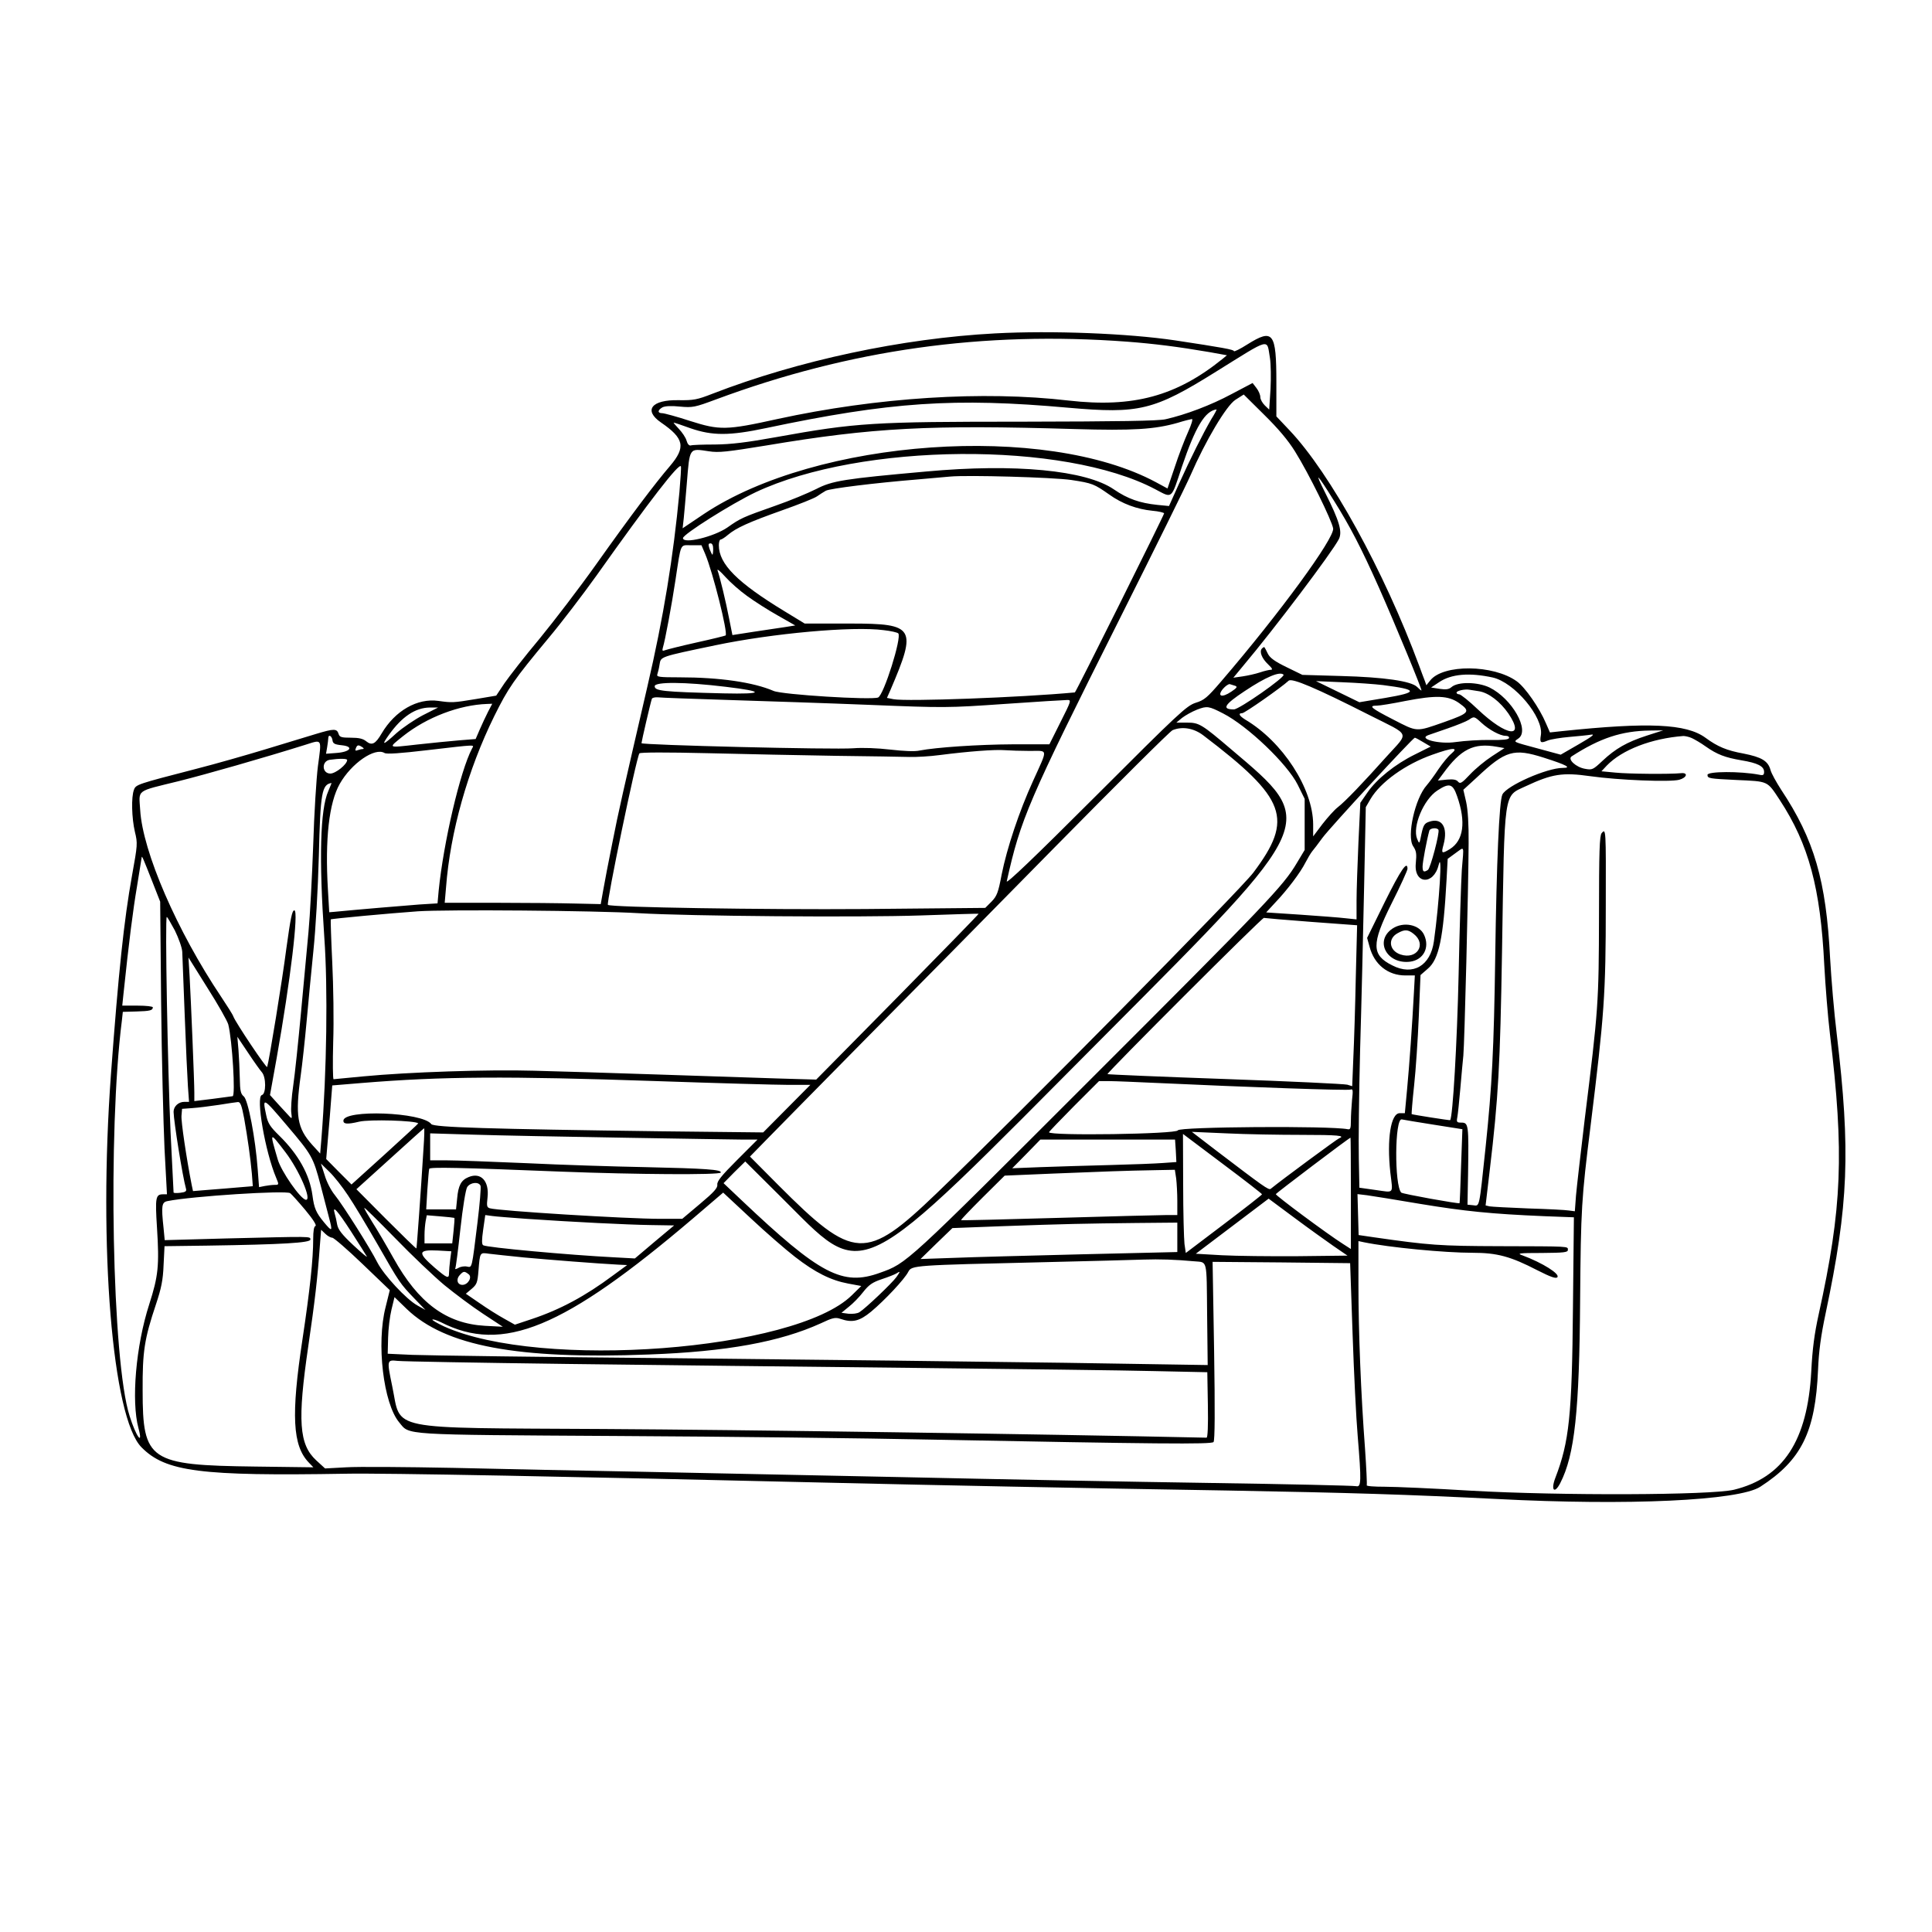 <?xml version="1.0" standalone="no"?>
<!DOCTYPE svg PUBLIC "-//W3C//DTD SVG 20010904//EN"
 "http://www.w3.org/TR/2001/REC-SVG-20010904/DTD/svg10.dtd">
<svg version="1.0" xmlns="http://www.w3.org/2000/svg"
 width="1024pt" height="1024pt" viewBox="0 0 1024 1024"
 preserveAspectRatio="xMidYMid meet">
<g transform="translate(0,1024) scale(0.1,-0.1)"
fill="#000000" stroke="none">
<path d="M5275 8473 c-493 -26 -1045 -144 -1499 -320 -82 -32 -100 -35 -179
-34 -143 3 -188 -53 -94 -118 124 -85 133 -131 48 -231 -78 -91 -203 -256
-394 -525 -86 -121 -220 -296 -297 -390 -78 -93 -161 -200 -186 -236 l-44 -66
-107 -18 c-121 -20 -128 -20 -199 -10 -112 16 -230 -52 -301 -172 -33 -57 -52
-66 -82 -42 -17 14 -39 19 -81 19 -49 0 -60 3 -65 19 -9 30 -24 30 -120 1 -50
-15 -171 -52 -270 -82 -99 -30 -263 -77 -365 -103 -313 -81 -320 -83 -330
-111 -15 -38 -12 -150 5 -223 15 -61 14 -69 -15 -230 -43 -238 -72 -514 -112
-1056 -67 -914 7 -1820 162 -1976 128 -130 313 -153 1083 -140 192 4 1191 -15
2622 -49 470 -11 1248 -27 2050 -40 660 -12 949 -21 1430 -45 695 -36 1281 -9
1395 65 218 141 292 290 306 620 4 98 15 180 40 298 122 578 133 860 59 1482
-14 113 -29 293 -35 400 -21 414 -84 630 -260 895 -25 39 -51 85 -56 104 -13
48 -47 68 -143 87 -88 16 -137 36 -202 84 -102 74 -300 83 -759 35 l-65 -7
-21 48 c-34 81 -111 192 -155 223 -123 89 -390 92 -459 4 l-20 -25 -8 23 c-5
13 -19 49 -30 80 -186 502 -471 1020 -687 1248 l-70 74 0 181 c0 264 -17 286
-153 201 -39 -25 -72 -41 -72 -36 0 8 -61 19 -312 57 -249 37 -653 53 -953 37z
m700 -44 c144 -11 270 -27 434 -55 l94 -17 -23 -19 c-245 -198 -474 -260 -816
-221 -454 53 -1015 17 -1544 -98 -271 -60 -306 -60 -463 -10 -70 23 -137 41
-147 41 -26 0 -25 16 1 31 14 7 46 9 93 4 68 -6 78 -4 191 38 711 264 1416
363 2180 306z m756 -87 c5 -31 6 -106 3 -165 l-7 -108 -23 22 c-13 13 -24 32
-24 44 0 12 -9 34 -21 49 l-20 26 -112 -59 c-110 -59 -243 -109 -349 -133 -38
-9 -247 -12 -758 -13 -794 0 -880 -5 -1307 -82 -155 -28 -237 -38 -323 -39
-63 0 -121 -2 -129 -5 -8 -2 -17 7 -22 25 -4 16 -23 44 -41 63 -17 18 -30 33
-27 33 3 0 43 -13 89 -30 116 -40 206 -40 400 1 658 139 1000 162 1602 108
376 -33 453 -15 783 191 296 184 268 177 286 72z m133 -495 c73 -117 195 -365
202 -408 7 -52 -283 -449 -594 -811 -73 -85 -89 -99 -135 -113 -48 -16 -86
-51 -529 -494 -329 -329 -476 -469 -472 -452 74 331 111 419 599 1392 184 367
353 709 375 760 80 184 190 369 238 400 l44 28 108 -107 c75 -74 126 -134 164
-195z m-444 171 c-44 -76 -109 -205 -171 -342 l-53 -118 -62 6 c-94 10 -157
32 -230 82 -148 102 -525 138 -994 95 -437 -39 -499 -49 -584 -93 -44 -22
-140 -62 -215 -88 -176 -62 -185 -66 -256 -116 -71 -49 -235 -89 -235 -56 0
20 257 182 385 243 559 263 1634 272 2118 16 93 -49 83 -57 141 118 72 213
123 297 184 305 2 0 -10 -24 -28 -52z m-124 -70 c-18 -40 -50 -123 -70 -185
l-38 -112 -61 33 c-588 316 -1797 231 -2396 -168 l-113 -76 6 53 c3 28 10 111
16 182 16 196 11 189 118 173 52 -8 95 -3 304 31 567 95 864 110 1633 87 309
-9 424 -2 547 33 35 11 68 19 75 20 7 1 -2 -29 -21 -71z m-2695 -317 c-32
-342 -84 -662 -170 -1031 -131 -566 -152 -657 -185 -825 -20 -99 -42 -213 -49
-254 l-13 -73 -134 3 c-74 2 -260 4 -414 4 l-279 0 7 81 c22 293 115 623 256
909 74 149 101 189 289 415 67 80 180 228 253 330 283 399 439 600 447 578 2
-5 -2 -67 -8 -137z m3470 -46 c85 -136 143 -247 238 -460 86 -194 231 -545
225 -545 -2 0 -12 8 -23 19 -31 31 -175 52 -402 58 l-206 6 -84 41 c-62 30
-88 49 -99 71 -8 17 -16 32 -18 34 -1 3 -7 0 -13 -6 -16 -16 -1 -53 33 -85 21
-20 25 -28 14 -28 -8 0 -35 -6 -58 -14 -24 -8 -65 -17 -92 -21 l-49 -7 53 64
c165 196 470 600 506 670 20 39 3 97 -71 244 -61 121 -48 110 46 -41z m-1393
111 c112 -17 121 -21 201 -77 68 -49 147 -78 228 -86 35 -3 63 -10 63 -14 0
-9 -468 -949 -473 -949 -288 -27 -891 -49 -961 -36 l-35 7 19 43 c141 329 128
351 -210 351 l-245 0 -105 64 c-252 153 -350 251 -350 351 0 16 4 30 9 30 5 0
23 11 39 25 44 37 110 67 287 130 88 31 171 64 185 74 14 10 35 23 47 30 23
12 257 41 488 60 72 6 148 13 170 15 94 9 545 -4 643 -18z m-1898 -366 c0 -16
-2 -30 -4 -30 -2 0 -9 14 -15 30 -8 24 -7 30 5 30 9 0 14 -10 14 -30z m-42
-27 c40 -95 121 -417 108 -431 -3 -2 -71 -19 -153 -37 -81 -18 -156 -37 -167
-41 -15 -6 -17 -3 -13 12 12 38 48 232 67 359 31 204 23 185 85 185 l53 0 20
-47z m222 -222 c37 -27 110 -74 162 -103 l93 -53 -50 -8 c-27 -4 -102 -15
-167 -25 l-116 -18 -17 85 c-17 89 -50 226 -62 258 -3 10 15 -5 41 -34 26 -29
78 -75 116 -102z m724 -181 c37 -4 72 -12 77 -17 20 -20 -77 -328 -107 -340
-37 -14 -509 15 -554 35 -107 46 -286 72 -499 72 -108 0 -122 2 -117 16 3 9 9
32 12 53 7 41 -1 39 296 101 301 63 728 102 892 80z m2119 -236 c11 -12 -235
-184 -263 -184 -66 0 -52 25 57 97 114 76 187 106 206 87z m1109 -15 c115 -26
270 -211 255 -305 -7 -41 -2 -45 36 -29 18 7 69 15 114 19 46 4 97 9 115 12
24 4 8 -9 -63 -50 l-97 -56 -118 32 c-140 38 -134 34 -106 54 62 43 -34 211
-153 270 -63 30 -168 32 -202 2 -14 -12 -29 -14 -63 -9 l-45 7 42 28 c65 44
161 52 285 25z m-654 -199 c222 -112 212 -86 91 -220 -127 -142 -219 -238
-259 -269 -17 -13 -53 -53 -81 -89 l-49 -65 0 64 c-1 190 -162 438 -360 555
-32 20 -39 34 -16 34 13 0 207 136 246 172 17 16 146 -39 428 -182z m-3413
150 c211 -25 207 -40 -10 -35 -324 8 -365 13 -365 38 0 24 161 23 375 -3z
m3485 9 c187 -24 189 -38 13 -68 l-138 -23 -115 56 -115 56 140 -6 c77 -3 174
-10 215 -15z m-783 -4 c13 -5 9 -11 -21 -31 -50 -34 -77 -25 -44 15 13 15 29
26 36 25 6 -2 20 -6 29 -9z m1294 -29 c51 -9 111 -56 154 -118 91 -135 -10
-122 -162 22 -46 44 -91 80 -99 80 -8 0 -14 4 -14 9 0 10 44 20 70 15 8 -1 31
-5 51 -8z m-3981 -46 c190 -6 527 -17 750 -26 396 -16 413 -16 715 5 171 12
320 21 333 21 21 0 19 -6 -37 -117 l-59 -118 -193 0 c-185 -1 -407 -16 -495
-33 -25 -6 -84 -3 -155 5 -68 8 -147 11 -197 7 -102 -8 -1122 17 -1122 27 0 8
48 216 55 235 2 6 16 9 32 8 15 -2 183 -8 373 -14z m3873 -16 c63 -45 57 -53
-78 -101 -152 -53 -140 -54 -272 14 -117 60 -132 73 -85 73 15 0 83 11 152 25
161 31 226 29 283 -11z m-5146 -46 c-12 -24 -32 -66 -44 -94 l-22 -51 -88 -7
c-48 -4 -148 -14 -221 -22 -161 -18 -157 -21 -75 45 126 100 298 165 445 170
l27 1 -22 -42z m3895 -9 c131 -67 341 -268 396 -378 l37 -75 0 -136 0 -135
-42 -70 c-72 -121 -155 -209 -1102 -1155 -974 -974 -964 -965 -1107 -1016
-198 -72 -317 -10 -734 385 l-95 90 57 58 58 57 182 -181 c468 -463 370 -512
1733 858 1130 1135 1122 1117 660 1508 -156 133 -170 141 -233 141 l-57 0 30
25 c17 13 52 33 80 44 53 20 61 19 137 -20z m-4241 -10 c-44 -23 -107 -66
-140 -95 -72 -66 -82 -68 -39 -8 69 96 139 143 216 144 l44 0 -81 -41z m5611
-40 c40 -37 99 -69 128 -69 13 0 20 -5 18 -12 -3 -8 -32 -11 -99 -10 -52 1
-134 -4 -184 -11 -86 -13 -202 17 -144 37 8 3 54 19 104 36 49 17 98 37 110
45 28 19 29 19 67 -16z m-1475 -66 c442 -336 481 -442 266 -728 -69 -92 -1251
-1289 -1678 -1699 -377 -362 -439 -359 -840 43 l-150 151 90 92 c50 51 277
282 505 513 229 231 688 696 1020 1034 332 337 613 617 625 621 51 21 112 11
162 -27z m2351 -2 c-105 -34 -166 -69 -235 -134 -49 -46 -54 -49 -91 -42 -49
8 -95 51 -72 66 150 97 265 135 415 137 l70 1 -87 -28z m-6966 -23 c2 -19 11
-24 50 -28 66 -7 45 -36 -31 -41 l-53 -4 6 35 c3 19 6 41 6 48 0 21 18 13 22
-10z m7205 10 c15 -7 48 -26 73 -44 61 -43 103 -59 191 -74 84 -14 119 -31
119 -61 0 -17 -5 -20 -27 -15 -100 19 -273 18 -273 -1 0 -19 10 -20 152 -27
173 -8 163 -3 231 -106 154 -235 216 -467 236 -875 6 -110 19 -274 30 -365 76
-632 65 -922 -60 -1488 -22 -100 -33 -181 -39 -302 -20 -366 -148 -562 -410
-626 -123 -29 -918 -32 -1393 -5 -196 12 -403 21 -458 21 -55 0 -98 3 -95 8 2
4 -2 90 -9 192 -22 293 -35 622 -35 872 l0 230 28 -6 c136 -28 429 -56 577
-56 130 0 201 -19 344 -93 69 -35 97 -45 105 -37 17 17 -79 77 -184 116 -32
11 -22 13 103 13 115 1 137 3 137 16 0 20 16 19 -360 20 -322 1 -374 5 -667
47 l-82 12 -3 109 -3 108 50 -6 c28 -4 155 -24 283 -46 237 -39 374 -53 656
-65 l158 -6 -5 -477 c-5 -574 -20 -713 -93 -903 -26 -67 -5 -89 26 -28 76 148
101 381 105 971 4 486 7 533 55 919 73 592 81 697 81 1172 1 406 1 409 -22
382 -11 -14 -14 -94 -14 -438 -1 -461 -3 -494 -76 -1081 -21 -176 -42 -357
-46 -403 l-6 -82 -31 4 c-17 3 -114 8 -216 11 -102 4 -194 9 -205 11 l-21 5
22 187 c46 387 55 556 65 1157 14 871 7 822 126 878 139 65 194 74 342 53 149
-21 421 -32 471 -19 41 11 49 39 10 35 -59 -6 -281 -4 -348 3 l-74 7 28 30
c81 84 237 144 406 157 9 0 30 -4 45 -11z m-1423 -22 l39 -23 -84 -42 c-104
-51 -202 -130 -251 -201 l-38 -55 -10 -210 c-5 -115 -10 -255 -10 -309 l0 -99
-57 6 c-32 4 -140 12 -240 19 l-182 12 47 51 c65 68 135 161 161 213 12 23 28
50 36 60 8 9 32 41 54 71 41 56 480 531 490 531 3 0 24 -11 45 -24z m-5859
-127 c-8 -63 -20 -251 -25 -419 -6 -168 -17 -375 -25 -460 -8 -85 -26 -279
-40 -430 -14 -151 -32 -324 -41 -385 -9 -60 -13 -125 -10 -144 4 -29 3 -32 -8
-20 -7 8 -34 37 -59 64 l-46 51 35 194 c74 417 118 785 94 785 -12 0 -20 -42
-42 -200 -22 -172 -92 -600 -102 -630 -3 -10 -167 235 -179 267 -3 10 -33 57
-65 105 -234 349 -416 769 -429 990 -7 111 -26 96 205 153 144 36 449 123 672
193 89 28 85 35 65 -114z m235 101 c9 -6 10 -10 3 -10 -6 0 -19 -3 -27 -6 -12
-5 -15 -2 -10 10 7 18 13 20 34 6z m582 -7 c-63 -120 -151 -496 -177 -754 l-6
-67 -97 -6 c-79 -6 -330 -27 -452 -39 l-25 -2 -7 120 c-16 269 6 461 63 561
62 109 186 194 237 163 12 -7 82 -2 227 15 267 31 248 30 237 9z m5432 9 l40
-7 -66 -43 c-37 -24 -89 -67 -117 -97 -43 -46 -52 -51 -63 -38 -9 11 -25 14
-59 11 l-48 -5 27 36 c95 131 163 165 286 143z m-2475 -22 c98 0 96 17 16
-160 -73 -160 -138 -355 -166 -495 -18 -96 -25 -114 -54 -144 l-33 -33 -638
-6 c-537 -4 -1348 9 -1362 22 -9 10 150 778 167 803 4 6 149 6 361 1 195 -5
501 -11 680 -14 179 -2 354 -5 390 -6 36 -1 108 3 160 10 156 20 292 30 345
26 28 -2 88 -4 134 -4z m2233 -15 c-16 -13 -46 -50 -68 -82 -21 -32 -49 -70
-62 -85 -62 -69 -107 -270 -72 -323 17 -25 19 -40 14 -91 -11 -110 94 -118
121 -9 21 85 4 -197 -25 -404 -18 -130 -111 -184 -220 -128 -111 55 -112 113
-5 327 47 93 85 177 85 185 0 47 -36 -6 -120 -175 l-94 -191 13 -47 c25 -94
97 -152 190 -152 l50 0 -5 -92 c-9 -170 -24 -382 -36 -510 l-12 -128 -27 0
c-48 0 -69 -138 -50 -314 14 -118 23 -107 -79 -93 l-85 12 -3 155 c-2 85 1
346 7 580 7 234 16 618 21 854 l9 428 25 43 c53 90 186 185 328 235 109 39
142 40 100 5z m491 -21 c122 -39 149 -54 100 -54 -84 0 -297 -94 -320 -141
-17 -34 -31 -361 -38 -859 -7 -492 -17 -685 -51 -1010 -35 -331 -31 -312 -66
-308 l-30 3 3 160 c4 267 3 275 -37 275 -22 0 -25 3 -20 28 3 15 10 83 16 152
6 69 13 148 16 175 6 56 27 888 28 1125 1 100 -4 178 -13 219 l-15 65 71 65
c153 144 196 156 356 105z m-6343 -12 c0 -23 -61 -72 -89 -72 -45 0 -48 66 -3
73 49 7 92 7 92 -1z m-100 -165 c-43 -97 -50 -356 -21 -777 19 -267 13 -708
-15 -1060 l-7 -84 -42 46 c-80 89 -91 153 -61 369 8 57 22 185 31 284 9 99 25
268 36 375 12 115 24 322 29 505 8 335 16 377 67 385 1 0 -7 -19 -17 -43z
m5983 -27 c48 -137 34 -235 -38 -280 -44 -27 -47 -24 -34 23 25 93 -9 146 -78
121 -23 -8 -29 -18 -39 -64 -11 -55 -11 -55 -23 -26 -26 64 34 208 107 256 64
42 82 37 105 -30z m-99 -178 c8 -13 -42 -204 -56 -213 -22 -14 -28 -10 -28 19
0 22 22 140 36 190 4 13 40 17 48 4z m124 -212 c-4 -63 -12 -313 -17 -555 -8
-360 -31 -758 -45 -772 -2 -2 -199 29 -204 32 -1 1 4 69 13 151 9 82 20 247
25 368 l9 218 39 34 c59 50 82 161 99 470 l6 112 41 30 c50 35 45 48 34 -88z
m-6939 -67 l40 -102 5 -533 c3 -293 12 -642 18 -776 l13 -242 -21 0 c-39 0
-42 -17 -32 -175 13 -204 7 -258 -41 -408 -71 -220 -96 -513 -57 -657 26 -97
-13 -44 -47 65 -93 289 -116 1508 -41 2096 l5 46 72 2 c73 2 87 6 87 22 0 5
-36 9 -81 9 l-81 0 6 58 c30 286 51 449 72 573 13 81 24 151 25 155 1 11 8 -6
58 -133z m2576 -163 c273 -16 1166 -23 1495 -12 167 6 305 10 307 9 1 -2 -192
-200 -429 -441 l-432 -438 -205 6 c-114 4 -399 13 -636 21 -236 8 -531 17
-655 20 -243 7 -665 -7 -905 -30 -82 -8 -153 -15 -157 -15 -4 0 -5 89 -2 198
4 108 1 298 -5 421 -6 124 -9 226 -8 228 4 4 309 32 462 43 153 10 940 4 1170
-10z m-2458 -92 c20 -41 38 -91 39 -113 1 -22 7 -173 13 -335 6 -162 14 -332
17 -377 l6 -83 -25 0 c-31 0 -57 -24 -57 -53 1 -51 48 -345 66 -408 4 -13 -4
-18 -31 -21 -19 -2 -35 -2 -35 2 0 3 -7 147 -16 320 -15 326 -30 1140 -20
1140 3 0 22 -33 43 -72z m6022 46 l244 -18 -7 -276 c-3 -151 -9 -343 -13 -426
l-6 -151 -26 8 c-14 4 -305 18 -646 30 -341 12 -622 24 -625 26 -6 5 822 833
829 828 3 -1 116 -11 250 -21z m-5739 -544 c21 -83 39 -380 23 -380 -5 -1 -52
-7 -105 -14 l-98 -12 0 45 c0 61 -18 491 -25 616 l-6 100 100 -160 c56 -88
106 -176 111 -195z m178 -253 c23 -26 23 -115 0 -121 -33 -8 17 -300 76 -439
15 -36 15 -37 -8 -37 -13 0 -37 -3 -53 -6 l-30 -6 -7 94 c-12 164 -51 369 -74
387 -16 13 -20 29 -21 96 -1 44 -4 112 -7 150 l-6 70 57 -85 c31 -47 64 -93
73 -103z m2092 -47 c322 -11 637 -20 700 -20 l115 0 -125 -126 -125 -126 -545
6 c-907 12 -1201 21 -1214 38 -47 64 -466 79 -466 18 0 -18 21 -20 84 -5 55
13 297 6 313 -9 1 -1 -78 -74 -176 -163 l-178 -161 -67 67 -67 68 10 119 c6
65 13 153 16 195 l6 76 157 13 c427 35 768 37 1562 10z m2655 -10 c473 -22
1009 -41 1023 -35 13 5 14 -3 8 -56 -3 -34 -6 -83 -6 -110 0 -40 -3 -47 -17
-44 -94 19 -895 13 -900 -6 -6 -20 -683 -30 -683 -10 0 3 60 65 132 138 l133
133 55 0 c30 0 145 -5 255 -10z m-4841 -187 c19 -108 33 -207 41 -294 l5 -66
-72 -6 c-40 -4 -112 -9 -159 -13 l-86 -7 -7 33 c-27 137 -57 337 -54 367 l3
36 55 4 c30 2 93 10 140 17 47 8 92 14 101 15 13 1 20 -17 33 -86z m230 -42
c129 -152 136 -164 175 -312 16 -63 37 -141 45 -173 20 -75 17 -77 -27 -24
-42 51 -52 74 -61 143 -15 110 -75 217 -176 316 -48 47 -60 65 -69 108 -21 98
-19 98 113 -58z m6075 8 l152 -24 -7 -195 c-3 -107 -7 -196 -8 -197 -3 -5
-302 49 -309 56 -37 37 -35 398 3 388 9 -2 85 -15 169 -28z m-5354 -121 c-15
-243 -36 -532 -38 -535 -2 -1 -74 69 -161 156 l-157 158 178 161 c98 89 179
162 181 162 2 0 1 -46 -3 -102z m4653 67 c193 0 235 -4 200 -18 -10 -3 -303
-219 -363 -268 -11 -8 -38 12 -289 203 l-129 99 184 -8 c101 -5 280 -8 397 -8z
m-3593 -15 c308 -5 594 -10 635 -10 l75 0 -109 -109 c-82 -82 -107 -113 -104
-130 2 -17 -17 -39 -91 -101 l-95 -80 -117 0 c-177 0 -858 42 -903 56 -16 5
-17 13 -12 57 10 87 -35 136 -101 108 -39 -16 -54 -44 -60 -113 l-6 -58 -79 0
-79 0 6 103 c4 56 8 107 10 112 3 10 158 7 705 -15 387 -15 833 -18 840 -5 8
16 -83 22 -400 29 -162 3 -446 12 -630 21 -184 8 -374 15 -422 15 l-88 0 0 71
0 72 233 -7 c127 -4 484 -11 792 -16z m3384 -300 c0 -3 -91 -74 -202 -158
l-202 -153 -7 48 c-3 26 -7 168 -7 315 l-1 268 210 -158 c115 -86 209 -159
209 -162z m-5176 223 c73 -96 142 -256 108 -252 -28 3 -131 151 -149 214 -44
150 -44 149 41 38z m5647 -218 l0 -295 -42 27 c-85 54 -358 257 -356 264 3 6
388 298 396 299 1 0 2 -133 2 -295z m-928 226 l3 -60 -70 -5 c-38 -3 -167 -8
-285 -11 -118 -3 -282 -8 -365 -11 l-150 -6 75 76 74 76 357 0 357 0 4 -59z
m-4388 -236 c30 -44 100 -161 157 -260 117 -205 120 -209 197 -289 l57 -59
-43 24 c-59 33 -177 160 -212 228 -37 74 -183 305 -226 358 -19 23 -43 69 -53
104 l-20 62 45 -44 c25 -24 69 -80 98 -124z m4390 89 c3 -26 6 -80 6 -120 l0
-74 -62 0 c-35 0 -292 -7 -572 -15 -280 -8 -511 -14 -512 -12 -2 2 49 55 114
120 l117 116 260 11 c273 11 374 15 541 18 l101 2 7 -46z m-3687 -39 c3 -9 -4
-95 -16 -193 -31 -251 -28 -240 -56 -235 -12 3 -33 0 -45 -7 -12 -7 -20 -8
-17 -3 3 4 15 98 27 208 13 118 28 209 36 223 17 26 62 30 71 7z m-929 -128
c40 -48 62 -82 54 -85 -8 -2 -12 -26 -12 -70 0 -105 -17 -266 -57 -532 -61
-402 -52 -562 33 -651 l25 -26 -308 4 c-562 7 -597 30 -597 403 -1 207 9 273
71 458 28 84 37 128 40 207 l5 100 227 3 c399 6 546 15 546 32 0 18 13 17
-446 6 l-326 -9 -6 63 c-13 120 -10 138 21 144 128 26 628 58 650 42 7 -5 43
-45 80 -89z m2595 -248 c108 -84 191 -125 282 -142 l70 -13 -51 -50 c-301
-294 -1649 -396 -2161 -164 -36 17 -64 33 -61 36 4 3 24 -4 45 -14 327 -167
651 -33 1337 551 l159 136 146 -136 c80 -75 186 -167 234 -204z m2856 56 l73
-50 -263 -3 c-145 -1 -326 1 -402 5 l-139 8 193 146 193 146 136 -101 c75 -56
169 -123 209 -151z m-4714 -206 c55 -45 147 -114 205 -152 l105 -69 -95 5
c-205 12 -352 121 -484 358 -38 68 -89 155 -113 192 -23 37 -43 71 -42 75 0 4
73 -68 162 -159 89 -92 207 -204 262 -250z m-495 285 c41 -64 79 -124 84 -133
5 -9 -27 18 -71 59 -61 57 -81 83 -86 110 -3 19 -9 45 -13 58 -14 48 14 17 86
-94z m548 71 c2 -1 0 -32 -4 -69 l-7 -66 -73 0 -74 0 0 44 c0 24 3 57 6 74 l6
31 72 -6 c39 -3 72 -7 74 -8z m382 -5 c251 -17 530 -31 659 -33 l124 -2 -104
-87 -104 -88 -110 6 c-236 12 -676 52 -694 64 -8 5 -8 27 0 83 l11 77 37 -5
c20 -3 101 -9 181 -15z m3450 -98 l0 -78 -507 -12 c-280 -7 -586 -15 -681 -19
l-173 -6 84 82 85 82 263 10 c332 12 441 14 712 17 l217 2 0 -78z m-4479 -2
c8 0 81 -63 160 -139 l145 -139 -22 -89 c-50 -193 -12 -512 72 -612 57 -68 -5
-65 1159 -72 578 -3 1322 -12 1655 -19 1200 -23 1491 -26 1502 -13 7 9 8 165
3 484 l-8 471 365 -3 364 -4 13 -375 c7 -206 19 -449 27 -540 20 -244 19 -273
-8 -267 -13 3 -358 11 -768 17 -410 6 -1148 20 -1640 31 -492 10 -1124 23
-1405 29 -280 5 -717 14 -970 20 -253 5 -510 7 -571 3 l-111 -6 -47 43 c-91
84 -100 209 -42 605 35 239 49 361 61 528 l7 89 22 -21 c12 -12 29 -21 37 -21z
m625 -117 c-3 -25 -6 -56 -6 -69 0 -34 -9 -30 -76 27 -92 80 -89 96 16 91 l72
-4 -6 -45z m394 12 c131 -12 385 -32 499 -38 l45 -2 -75 -55 c-146 -109 -280
-181 -430 -231 l-90 -30 -57 32 c-31 17 -90 54 -130 82 l-73 50 31 26 c27 23
31 33 36 96 8 99 7 97 56 90 24 -3 108 -12 188 -20z m3549 -20 c72 -7 66 19
69 -283 l3 -267 -758 12 c-417 6 -1336 17 -2043 24 -707 6 -1343 15 -1415 18
l-130 6 2 84 c1 46 9 113 18 150 l16 66 65 -63 c204 -196 587 -268 1284 -241
412 15 694 67 910 165 63 30 78 33 104 24 64 -22 101 -13 163 38 73 61 178
173 197 211 18 35 30 35 711 51 248 6 488 12 535 14 86 3 171 0 269 -9z
m-3846 -68 c22 -15 -2 -57 -32 -57 -27 0 -35 29 -15 51 20 22 25 23 47 6z
m2268 -16 c-23 -32 -165 -167 -196 -186 -11 -7 -36 -10 -58 -8 l-37 5 39 32
c22 17 56 52 76 78 30 38 48 51 98 68 34 11 69 25 77 30 23 15 23 12 1 -19z
m-1756 -460 c462 -6 1290 -15 1840 -21 550 -6 1127 -13 1282 -17 l282 -6 3
-174 c2 -111 -1 -173 -7 -173 -863 19 -2471 42 -3195 46 -1168 7 -1071 -12
-1121 226 -29 141 -29 141 29 135 26 -3 425 -10 887 -16z"/>
<path d="M7380 5318 c-97 -66 -28 -191 95 -175 70 10 104 75 73 142 -25 55
-110 72 -168 33z m113 -28 c70 -55 17 -138 -70 -109 -60 20 -69 84 -15 113 37
21 55 20 85 -4z"/>
</g>
</svg>
